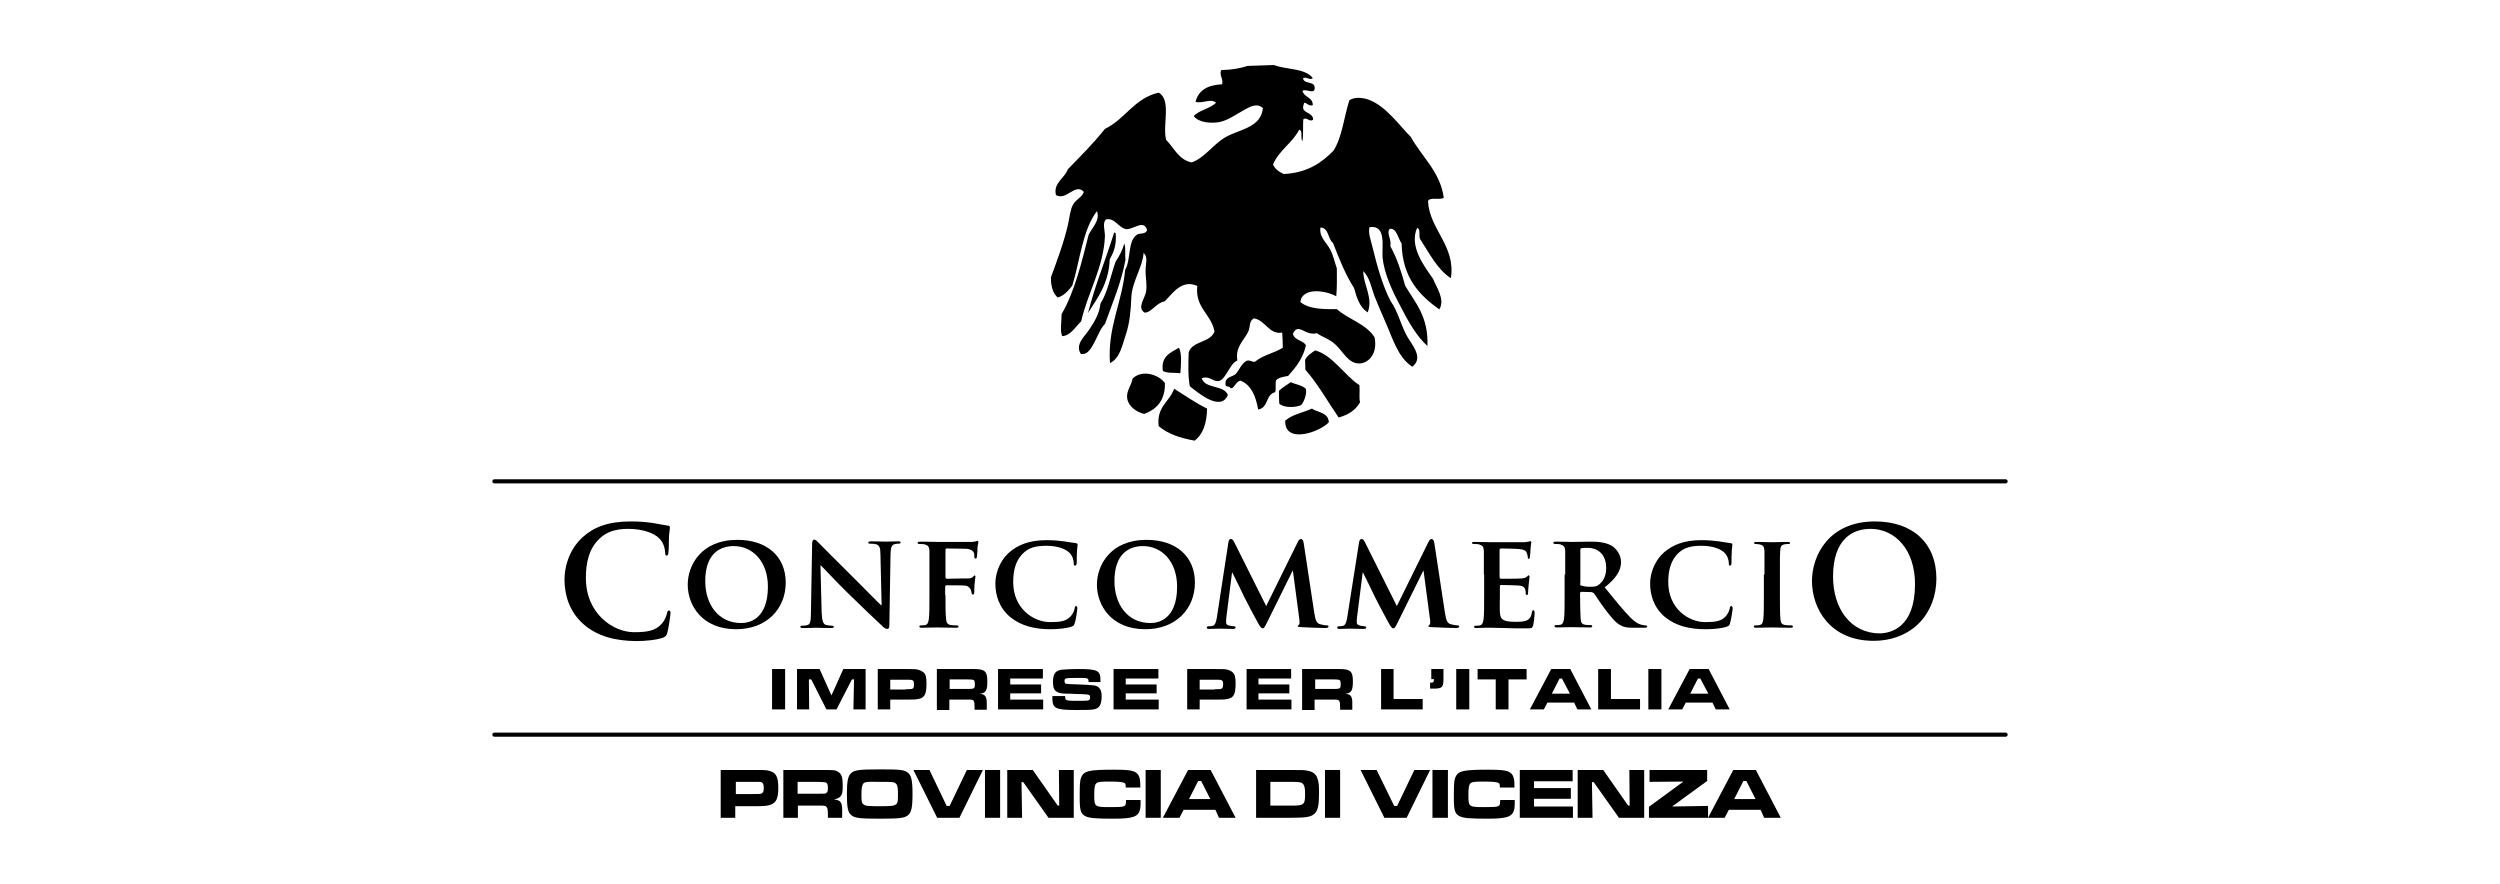 <?xml version="1.0" encoding="utf-8"?>
<!-- Generator: Adobe Illustrator 24.1.3, SVG Export Plug-In . SVG Version: 6.00 Build 0)  -->
<svg version="1.1" id="Livello_1" xmlns="http://www.w3.org/2000/svg" xmlns:xlink="http://www.w3.org/1999/xlink" x="0px" y="0px"
	 viewBox="0 0 841.9 297.6" style="enable-background:new 0 0 841.9 297.6;" xml:space="preserve">
<style type="text/css">
	.st0{fill-rule:evenodd;clip-rule:evenodd;}
</style>
<g>
	<path class="st0" d="M366.4,105.4c3.3-5.2,7-10,7.3-18c1.3-2.4,2.4-4.9,2-8.9l-0.5-0.2C372.4,87.4,368.8,95.9,366.4,105.4
		 M375.7,88.1c-1.7,4.7-2.6,10.2-5.1,14.1c-0.4,3.5-2,6.1-3.8,8.8c-1.5,2.3-4.9,5-2.8,8.2c2.5,0.4,3.7-2.4,4.7-4.2
		c1.1-2.1,1.9-4.4,3.4-5.9c2.5-7,5.4-13.6,6.9-21.5c-0.2-1.8,0.2-4.2-0.4-5.6C378,84.3,376.9,86.3,375.7,88.1"/>
	<path class="st0" d="M420.1,22.2c3-0.1,5.9-0.2,8.9-0.3c4.2,1.6,10.5,1,13.1,4.4c-0.9,0.9-2.4-0.7-3.3,0.1c0.4,2.2,4.4,0.6,3.9,3.7
		c-0.6,1.5-2.2-0.1-4.1,0.4c0.5,2.4,3.5,2.1,3.5,4.9c-1.6,0.7-2.9-2-3.1-0.1c-1.1,3,3.3,2.3,3.2,5c-1.2,1-2.2-1.1-3.3-0.1
		c-0.2,2.4,0.1,5.2-0.3,7.3c-0.8-0.9,0.3-3.6-1.1-3.8c-2.3,4.5-6.8,6.9-8.8,11.7c0.7,1.6,2.1,2.5,3.6,3.2c8-0.4,12.8-3.8,16.8-7.9
		c2.9-4.6,3.5-11.3,5.3-16.9c1.9-1.4,5-0.8,6.6-0.2c5.8,2.2,10.1,8.5,14.1,12.5c3.7,6.7,10,11.9,11.1,20.5c-1.3,0.9-4.9-0.4-5.3,1.2
		c0.5,9.5,9.4,15,7.7,25.9c-4.7-3.1-7.2-8.4-10.3-13.1c-0.7-0.9,0.3-3.7-1.1-3.8c-2.7,6.2,2.4,12.8,5.4,17.1c1,2.7,4.2,6.9,2.1,10.3
		C478,99.4,472.3,93.6,472,82c-1.2-1.7-1.7-5.4-4-4.9c-1.2,1.5,0.7,3.4,0.2,5.8c2.2,3.9,3.7,8.5,5,13.3c3.4,5.8,7.9,10.4,7.5,20.3
		c-3.5-3.1-6.4-8.1-9-13.2c-2.6-4.9-5.5-10.8-6.1-16.5c-0.3-3.6,1.4-11.2-4.4-10.3c-0.5,2,0.4,4.2,0.9,6.3c1.7,7,3.5,13.4,6.2,18.6
		c2.2,3,3.3,7.4,5.2,11.2c1.5,3.1,6.3,7.7,2.1,10.9c-4.9-3.2-6.6-9.6-9.1-15.2c-1.2-2.8-2.5-5.7-3.6-8.5c-1.1-3-1.6-6.3-3.8-8.5
		c0,4.8,3.4,8.8,1.5,13.9c-2.6-1.6-3.7-4.8-4.6-8.2c-2.9-4.5-5-9.8-7.1-15.2c-1.8-1.3-1.3-5-4.2-5.2c-0.6,3.2,2.1,5.1,3.3,7.5
		c1,1.9,1.4,4,2.2,6.3c0,3.7,0.1,6-0.2,9.4c-3.2-1.9-11.4-3.3-12.1,1.9c2.7,2.3,7.3,2.5,12.3,2.4c3.9,3.5,9.8,4.9,12.7,9.5
		c1.1,5.4-1.9,8.7-5.1,8.8c-3.7,0.1-5.4-3.9-8.1-6.4c-2.2-2-4.5-2.5-6.2-3.8c-4.1,1.1-6.2-3.8-8.1,0.2c0.5,2.3,3.4,2.1,4.4,3.9
		c-1,4.4-3.4,7.4-6,10.3c-1.6,0.3-3.1,0.5-4,1.4c-0.5,1,0.1,3-0.4,4.1c-3.2,0.7-2.2,5.3-5.7,5.8c-0.8-4.5-2.3-8.2-5.9-9.7
		c-1.7,0.1-2.4,3.3-3.5,2.4c-0.2-0.7-1.7-0.1-1.6-1.2c-0.2-2.5,2.2-2.4,3.4-3.4c1.3-1.4,1.9-3.5,3.7-4.5c1.4-0.4,2.2,0.8,3,0.2
		c2.5-2.1,6.4-2.8,9.2-4.6c0-1.7-0.1-3.4-0.2-5.1c-4.4,0.8-5.6-4.1-9.5-4.8c-1.7,0.9-1.2,2.7-1.9,4.4c-1.3,2.9-4.5,5.1-3.7,9.8
		c-2.4,0.9-3.8,6-5.9,6.8c-2.1,0.8-3.3-1.9-6.1-0.8c1.2,3.7,7.4,2.1,8.8,5.6c-2.4,6-10.6-1.2-12.8-2.9c-0.7-3.4-0.5-8-0.4-11.4
		c1.2-4,7.4-3.2,8.7-7.1c-1.2-6-6.6-7.9-5.8-15.3c-5.3-2.4-8.4,2.7-11,5.2c-2.9,0.5-4.3,3.7-6.7,3.8c-2.8-1.7,0.2-4.8,0.5-7.4
		c0.3-2.2-0.3-4.8-0.2-7.1c0-2.1,0.9-4.3-0.7-5.6c-0.2,4.5-3.8,9.5-4.1,14.8c-0.2,4.6-0.5,8.6-1.9,12.8c-1.2,3.6-2,7.9-5.3,9.5
		c-0.9-12,4.1-20.4,5.1-31.4c2-3.4,0.8-9.6,3.9-11.8c1.1-0.8,2.9,0,3.5-1.6c-1.1-3.6-4-0.5-6.9-0.3c-2.8-0.4-3.9-4-7-3.3
		c-1.2,1.4-0.3,3.6-0.3,5.6c-0.4,10.5-5.9,19.3-8,28.7c-1.9,1.8-3.6,4.9-6.4,5c-0.8-1.8-0.2-4.8-0.2-7.4c4.4-7.6,6.7-17.2,9.1-26.7
		c1.1-2.4,4-4.9,2.8-8c-4.9,6.4-5.7,16.7-8.3,25.1c-1.3,1.6-2.6,3.3-4.9,4c-1.6-1.4-2.3-3.6-2.3-6.8c2-5.4,4.5-12.1,5.8-18
		c0.5-2.3,0.7-4.7,1.6-6.4c1-1.9,3.1-2.5,3.7-4.4c-3-3.1-5.8,3.1-9.4,1.1c-1-4.1,3-5.7,4-8.7c4.3-4.4,8.7-8.8,12.5-13.6
		c6.9-3.3,9.8-10.3,18.1-12.2c4.4,2.5,1.2,10.9,2.5,15.9c2.7,2.7,4.2,6.7,8.6,7.6c4.5-1.6,7.1-6,11.4-8.5c4.7-2.7,11.9-3.1,12.6-9.8
		c-2.3-2.1-5.1,0-7.3,1.2c-2.3,1.3-4.8,3-7.3,3.5c-2.5,0.5-7,0.3-8.7-2c1.9-2.1,5.6-2.5,7.5-4.5c-1.8-1.6-4.6,0.4-6.9-0.3
		c1-3.9,4.1-5.7,8.9-5.9c0.7-1.5-1.1-3.2-0.2-4.8C415,23.5,417.7,23,420.1,22.2"/>
	<path class="st0" d="M397,117.1c1.1,1.8,0.7,6.3,0.5,8.6c-1.9-0.3-4.5,0.1-5.9-0.8C390.9,119.9,394.2,118.8,397,117.1"/>
	<path class="st0" d="M457.8,129.7c0.2,2.4-0.2,3.8,0.2,5.8c-1.5,2.6-3.9,4.2-7.2,5.1c-3.7-5.4-7-11.3-11.2-16.1
		c0-1.1-0.1-2.2-0.1-3.3c0.7-1.5,2.1-2.3,3.4-3.2C448.8,119.6,452.9,126.6,457.8,129.7"/>
	<path class="st0" d="M392.3,129c0.1,5.8-2.7,8.8-7,10.4c-2.5-0.6-5.3-2.5-5.7-5.2c-0.4-2.5,1.4-4.3,1.8-6.7
		C384.5,124.4,390.1,126,392.3,129"/>
	<path class="st0" d="M439.8,131c0.3,1.7-0.6,4.2-1.6,5.4c-2.1,1-6.1,0.9-7.4-0.5c-0.1-1.4-0.1-2.9-0.1-4.3c1.2-1.1,2.6-2,4-2.9
		C436.3,129.5,438.6,129.7,439.8,131"/>
	<path class="st0" d="M406.5,137.6c-0.1,4.8-1.3,8.6-4.2,10.8c-4.8-0.9-9-2.2-12.1-4.9c-0.8-6.6,3.7-8.2,5.2-12.6
		C399.1,133.2,402.6,135.7,406.5,137.6"/>
	<path class="st0" d="M447.5,142.2c-3,3.3-14.9,7.5-14.7-0.5c2.2-2.1,6-2.7,9-4.1C443.8,139,447.3,138.8,447.5,142.2"/>
	<path d="M196.5,210.2c-5-4.4-6.4-10.2-6.4-15.1c0-3.5,1.1-9.5,6-14.1c3.7-3.4,8.6-5.4,16.2-5.4c3.2,0,5.1,0.2,7.4,0.5
		c2,0.3,3.6,0.7,5.1,0.9c0.6,0,0.8,0.3,0.8,0.6c0,0.4-0.1,1-0.3,2.8c-0.1,1.7,0,4.5-0.2,5.5c0,0.8-0.2,1.2-0.6,1.2
		c-0.4,0-0.5-0.4-0.5-1.1c-0.1-1.6-0.7-3.4-2-4.7c-1.7-1.8-5.7-3.2-10.4-3.2c-4.5,0-7.4,1.1-9.6,3.2c-3.7,3.4-4.7,8.3-4.7,13.3
		c0,12.2,9.3,18.3,16.2,18.3c4.6,0,7.3-0.5,9.4-2.9c0.9-1,1.5-2.5,1.7-3.4c0.2-0.8,0.3-1,0.7-1c0.4,0,0.5,0.4,0.5,0.8
		c0,0.6-0.6,5.1-1.1,6.8c-0.3,0.9-0.5,1.1-1.3,1.5c-2.1,0.8-6,1.2-9.2,1.2C207.1,215.8,201.2,214.3,196.5,210.2"/>
	<path d="M231.6,196.9c0-6.6,4.6-15.1,16.7-15.1c10,0,16.3,5.6,16.3,14.4c0,8.8-6.4,15.7-16.7,15.7
		C236.3,211.9,231.6,203.7,231.6,196.9 M258.6,197.6c0-8.5-5.1-13.7-11.5-13.7c-4.4,0-9.6,2.3-9.6,11.8c0,7.9,4.5,14.1,12,14.1
		C252.3,209.9,258.6,208.5,258.6,197.6"/>
	<path d="M276.7,206.2c0.1,3,0.6,3.9,1.3,4.2c0.7,0.2,1.5,0.3,2.1,0.3c0.5,0,0.7,0.2,0.7,0.4c0,0.3-0.4,0.4-0.9,0.4
		c-2.6,0-4.4-0.1-5.2-0.1c-0.4,0-2.3,0.1-4.3,0.1c-0.5,0-0.9-0.1-0.9-0.4c0-0.2,0.3-0.4,0.6-0.4c0.5,0,1.3,0,1.8-0.2
		c1-0.3,1.2-1.3,1.2-4.7l0.4-22.8c0-0.8,0.3-1.3,0.7-1.3c0.5,0,1,0.6,1.7,1.3c0.5,0.5,6.5,6.6,12.2,12.2c2.7,2.7,8,8.1,8.6,8.6h0.2
		l-0.4-17.1c0-2.4-0.4-3-1.4-3.4c-0.6-0.2-1.5-0.2-2.1-0.2c-0.5,0-0.6-0.2-0.6-0.4c0-0.3,0.4-0.4,1-0.4c2.1,0,4.2,0.1,5.1,0.1
		c0.5,0,1.9-0.1,3.9-0.1c0.5,0,0.9,0,0.9,0.4c0,0.2-0.2,0.4-0.7,0.4c-0.4,0-0.7,0-1.2,0.1c-1.1,0.3-1.4,1-1.5,3.2l-0.4,24.2
		c0,0.9-0.3,1.2-0.6,1.2c-0.7,0-1.2-0.4-1.6-0.8c-2.5-2.3-7.5-7.1-11.6-11.1c-4.3-4.2-8.5-8.8-9.3-9.5h-0.1L276.7,206.2z"/>
	<path d="M318.4,200.4c0,3.7,0,6.4,0.2,8.1c0.1,1.1,0.4,1.8,1.6,2c0.5,0.1,1.4,0.1,1.9,0.1c0.5,0,0.7,0.2,0.7,0.4
		c0,0.3-0.3,0.4-0.9,0.4c-2.5,0-5.3-0.1-6.4-0.1c-1,0-3.6,0.1-5.1,0.1c-0.5,0-0.8-0.1-0.8-0.4c0-0.2,0.1-0.4,0.6-0.4
		c0.6,0,1,0,1.4-0.1c0.8-0.2,1-0.9,1.2-2c0.2-1.6,0.2-4.5,0.2-8.2v-6.8c0-5.8,0-6.9,0-8.1c-0.1-1.3-0.5-1.8-1.7-2.1
		c-0.3-0.1-1-0.1-1.6-0.1c-0.4,0-0.7-0.1-0.7-0.4c0-0.3,0.3-0.4,1-0.4c2,0,4.6,0.1,5.7,0.1c1.5,0,10.4,0,11.3,0
		c0.7,0,1.2-0.1,1.6-0.2l0.6-0.2l0.3,0.4c0,0.3-0.2,0.7-0.3,1.7c0,0.4-0.1,2.7-0.2,3.1c0,0.3-0.1,0.8-0.4,0.8
		c-0.3,0-0.5-0.2-0.5-0.6c0-0.3,0.1-0.9-0.2-1.5c-0.3-0.5-1-1.1-2.5-1.2l-6.6-0.1c-0.2,0-0.4,0.1-0.4,0.5v9.3l0.3,0.4l5.6-0.1
		c0.7,0,1.2,0,1.8,0c0.7,0,1.3-0.2,1.7-0.7l0.5-0.4l0.2,0.4c0,0.2-0.2,1.3-0.3,2.5c-0.1,0.8-0.1,2.5-0.1,2.8c0,0.3-0.1,0.9-0.5,0.9
		l-0.4-0.5c0-0.3-0.1-0.7-0.3-1.2c-0.2-0.5-0.7-1.3-1.9-1.4c-1-0.1-5.7-0.1-6.4-0.1l-0.3,0.3V200.4z"/>
	<path d="M340.2,207.8c-3.9-3.3-5-7.6-5-11.3c0-2.6,0.9-7.1,4.7-10.5c2.9-2.5,6.7-4.1,12.6-4.1c2.5,0,4,0.2,5.8,0.4
		c1.5,0.2,2.8,0.5,4,0.6c0.4,0.1,0.6,0.2,0.6,0.4c0,0.3-0.1,0.8-0.2,2.1c-0.1,1.3-0.1,3.4-0.1,4.1c0,0.5-0.2,1-0.6,1
		c-0.3,0-0.4-0.3-0.4-0.8c0-1.2-0.5-2.6-1.5-3.6c-1.4-1.3-4-2.3-7.7-2.3c-3.5,0-5.7,0.6-7.5,2.2c-2.9,2.5-3.7,6.2-3.7,10
		c0,9.1,7,13.5,12.4,13.5c3.5,0,5.5-0.3,7-2c0.7-0.8,1.2-1.9,1.3-2.6c0.1-0.6,0.2-0.8,0.5-0.8c0.3,0,0.4,0.4,0.4,0.7
		c0,0.5-0.4,3.8-0.9,5.1c-0.2,0.7-0.4,0.9-1,1.1c-1.6,0.6-4.6,0.9-7.2,0.9C348.5,211.9,343.9,210.8,340.2,207.8"/>
	<path d="M369.4,196.9c0-6.6,4.6-15.1,16.7-15.1c10,0,16.3,5.6,16.3,14.4c0,8.8-6.4,15.7-16.7,15.7
		C374.1,211.9,369.4,203.7,369.4,196.9 M396.4,197.6c0-8.5-5.1-13.7-11.5-13.7c-4.4,0-9.6,2.3-9.6,11.8c0,7.9,4.5,14.1,12,14.1
		C390.1,209.9,396.4,208.5,396.4,197.6"/>
	<path d="M413.7,182.5c0.1-0.6,0.4-1,0.8-1c0.4,0,0.7,0.2,1.2,1.2l10.7,21.4l10.7-21.7c0.3-0.6,0.7-0.9,1-0.9c0.3,0,0.8,0.4,0.9,1.2
		l3.6,23.7c0.4,2.4,0.7,3.4,1.9,3.8c1.1,0.3,1.8,0.4,2.3,0.4c0.4,0,0.6,0.1,0.6,0.4c0,0.3-0.5,0.5-1,0.5c-1,0-6.6-0.2-8.2-0.3
		c-0.9,0-1.2-0.2-1.2-0.4l0.4-0.4c0.2-0.1,0.3-0.5,0.2-1.6l-2.2-16.6h-0.1l-8.5,17.2c-0.9,1.8-1.1,2.2-1.6,2.2c-0.5,0-1-0.8-1.6-1.9
		c-1-1.8-4.1-7.6-4.6-8.7c-0.3-0.7-2.7-5.6-4-8.2h-0.1l-1.9,15c-0.1,0.7-0.1,1.2-0.1,1.8c0,0.7,0.5,1,1.2,1.1c0.7,0.1,1,0.2,1.4,0.2
		c0.4,0,0.6,0.2,0.6,0.4c0,0.4-0.4,0.5-0.9,0.5c-1.7,0-3.5-0.1-4.2-0.1c-0.8,0-2.7,0.1-3.9,0.1c-0.4,0-0.7-0.1-0.7-0.5
		c0-0.2,0.2-0.4,0.6-0.4c0.3,0,0.6,0,1.2-0.1c1.1-0.1,1.4-1.7,1.6-2.9L413.7,182.5z"/>
	<path d="M457.7,182.5c0.1-0.6,0.5-1,0.8-1c0.4,0,0.7,0.2,1.2,1.2l10.7,21.4l10.7-21.7c0.3-0.6,0.7-0.9,1-0.9c0.3,0,0.8,0.4,0.9,1.2
		l3.6,23.7c0.4,2.4,0.7,3.4,1.9,3.8c1.1,0.3,1.8,0.4,2.3,0.4c0.4,0,0.6,0.1,0.6,0.4c0,0.3-0.4,0.5-1,0.5c-1,0-6.6-0.2-8.2-0.3
		c-1,0-1.2-0.2-1.2-0.4l0.4-0.4c0.2-0.1,0.3-0.5,0.2-1.6l-2.2-16.6h-0.1l-8.5,17.2c-0.9,1.8-1.1,2.2-1.6,2.2c-0.5,0-1-0.8-1.6-1.9
		c-1-1.8-4.1-7.6-4.6-8.7c-0.3-0.7-2.7-5.6-4-8.2h-0.1l-1.9,15c-0.1,0.7-0.1,1.2-0.1,1.8c0,0.7,0.6,1,1.2,1.1c0.7,0.1,1,0.2,1.4,0.2
		c0.3,0,0.6,0.2,0.6,0.4c0,0.4-0.4,0.5-1,0.5c-1.7,0-3.5-0.1-4.2-0.1c-0.8,0-2.7,0.1-3.9,0.1c-0.4,0-0.7-0.1-0.7-0.5
		c0-0.2,0.2-0.4,0.6-0.4c0.3,0,0.6,0,1.2-0.1c1.1-0.1,1.4-1.7,1.6-2.9L457.7,182.5z"/>
	<path d="M499.7,193.5c0-5.8,0-6.9,0-8.1c-0.1-1.3-0.4-1.7-1.7-2.1c-0.3-0.1-1-0.1-1.6-0.1c-0.4,0-0.7-0.1-0.7-0.4
		c0-0.3,0.3-0.3,0.9-0.3c2.1,0,4.6,0.1,5.7,0.1c1.3,0,10.1,0,10.8,0c0.7,0,1.4-0.2,1.7-0.2l0.6-0.2l0.3,0.4c0,0.3-0.2,0.7-0.3,2.5
		c0,0.4-0.1,2.1-0.2,2.5c0,0.2-0.1,0.6-0.4,0.6c-0.3,0-0.3-0.2-0.3-0.5c0-0.3-0.1-0.9-0.3-1.4c-0.3-0.7-0.6-1.2-2.6-1.4
		c-0.7-0.1-5.4-0.2-6.2-0.2L505,185v9.5l0.3,0.4c0.9,0,6.1,0,7-0.1c0.9-0.1,1.5-0.2,1.9-0.6c0.3-0.3,0.5-0.5,0.6-0.5l0.3,0.4
		c0,0.2-0.1,0.9-0.3,2.8c-0.1,0.8-0.2,2.3-0.2,2.6c0,0.3,0,0.9-0.4,0.9l-0.4-0.3c0-0.4,0-0.9-0.1-1.4c-0.2-0.8-0.7-1.4-2.2-1.5
		c-0.7-0.1-5.2-0.2-6.2-0.2l-0.2,0.4v3.1c0,1.3-0.1,4.6,0,5.7c0.1,2.6,1.3,3.2,5.4,3.2c1,0,2.7,0,3.7-0.5c1-0.5,1.5-1.3,1.7-2.8
		c0.1-0.4,0.2-0.6,0.5-0.6c0.3,0,0.4,0.5,0.4,0.9c0,0.9-0.3,3.5-0.5,4.2c-0.3,1-0.6,1-2.1,1c-3,0-5.4,0-7.3-0.1
		c-1.9,0-3.4-0.1-4.6-0.1c-0.4,0-1.3,0-2.3,0c-0.9,0-1.9,0.1-2.8,0.1c-0.5,0-0.8-0.1-0.8-0.4c0-0.2,0.1-0.4,0.6-0.4
		c0.6,0,1,0,1.4-0.1c0.8-0.2,1-0.9,1.2-2c0.2-1.6,0.2-4.7,0.2-8.2V193.5z"/>
	<path d="M527.1,193.5c0-5.8,0-6.9,0-8.1c-0.1-1.3-0.5-1.7-1.7-2.1c-0.3-0.1-1-0.1-1.6-0.1c-0.4,0-0.7-0.1-0.7-0.4
		c0-0.3,0.3-0.4,0.9-0.4c2.1,0,4.6,0.1,5.4,0.1c1.4,0,5-0.1,6.2-0.1c2.5,0,5.4,0.2,7.5,1.6c1.1,0.8,2.8,2.7,2.8,5.3
		c0,2.8-1.6,5.4-5.5,8.5c3.5,4.3,6.3,7.8,8.7,10.2c2.2,2.2,3.6,2.4,4.2,2.5c0.4,0.1,0.6,0.1,0.9,0.1c0.3,0,0.5,0.2,0.5,0.4
		c0,0.3-0.3,0.4-0.8,0.4h-3.8c-2.2,0-3.3-0.2-4.3-0.8c-1.7-0.8-3.2-2.7-5.4-5.6c-1.6-2.1-3.2-4.7-3.7-5.3l-0.7-0.3l-3.6-0.1
		l-0.3,0.3v0.6c0,3.6,0.1,6.6,0.2,8.2c0.1,1.1,0.3,1.8,1.5,2c0.6,0.1,1.5,0.1,1.9,0.1c0.3,0,0.5,0.2,0.5,0.4c0,0.3-0.3,0.4-0.8,0.4
		c-2.3,0-5.6-0.1-6.2-0.1c-0.8,0-3.3,0.1-4.9,0.1c-0.5,0-0.8-0.1-0.8-0.4c0-0.2,0.1-0.4,0.6-0.4c0.6,0,1,0,1.4-0.1
		c0.8-0.2,1-0.9,1.2-2c0.2-1.6,0.2-4.7,0.2-8.2V193.5z M532.1,196.5c0,0.4,0.1,0.6,0.4,0.7c0.9,0.3,2,0.4,3,0.4
		c1.6,0,2.1-0.1,2.8-0.6c1.2-0.9,2.6-2.5,2.6-5.7c0-5.4-3.7-6.8-6-6.8c-1,0-1.9,0-2.3,0.1c-0.3,0.1-0.4,0.2-0.4,0.5V196.5z"/>
	<path d="M560.7,207.8c-3.9-3.3-5-7.6-5-11.3c0-2.6,0.9-7.1,4.7-10.5c2.9-2.5,6.7-4.1,12.6-4.1c2.5,0,4,0.2,5.8,0.4
		c1.5,0.2,2.8,0.5,4,0.6c0.4,0.1,0.6,0.2,0.6,0.4c0,0.3-0.1,0.8-0.2,2.1c-0.1,1.3-0.1,3.4-0.1,4.1c0,0.5-0.2,1-0.5,1
		c-0.3,0-0.4-0.3-0.4-0.8c0-1.2-0.5-2.6-1.5-3.6c-1.4-1.3-4-2.3-7.7-2.3c-3.5,0-5.7,0.6-7.5,2.2c-2.9,2.5-3.7,6.2-3.7,10
		c0,9.1,7,13.5,12.4,13.5c3.5,0,5.5-0.3,7-2c0.7-0.8,1.2-1.9,1.3-2.6c0.1-0.6,0.2-0.8,0.5-0.8c0.3,0,0.5,0.4,0.5,0.7
		c0,0.5-0.5,3.8-0.9,5.1c-0.2,0.7-0.4,0.9-1,1.1c-1.6,0.6-4.6,0.9-7.2,0.9C569,211.9,564.4,210.8,560.7,207.8"/>
	<path d="M594.2,193.5c0-5.8,0-6.9,0-8.1c-0.1-1.3-0.5-1.8-1.4-2c-0.4-0.1-0.9-0.2-1.5-0.2c-0.4,0-0.6-0.1-0.6-0.4
		c0-0.2,0.3-0.3,0.9-0.3c1.5,0,4.2,0.1,5.3,0.1c1,0,3.6-0.1,5.1-0.1c0.5,0,0.8,0.1,0.8,0.3c0,0.4-0.2,0.4-0.6,0.4
		c-0.4,0-0.7,0-1.2,0.1c-1.1,0.2-1.4,0.7-1.5,2.1c-0.1,1.2-0.1,2.3-0.1,8.1v6.8c0,3.7,0,6.8,0.2,8.4c0.1,1,0.4,1.6,1.6,1.8
		c0.6,0.1,1.5,0.1,2,0.1c0.4,0,0.6,0.2,0.6,0.4c0,0.3-0.3,0.4-0.8,0.4c-2.6,0-5.3-0.1-6.4-0.1c-0.9,0-3.6,0.1-5.2,0.1
		c-0.5,0-0.8-0.1-0.8-0.4c0-0.2,0.1-0.4,0.6-0.4c0.6,0,1,0,1.4-0.1c0.8-0.2,1-0.7,1.2-1.8c0.2-1.6,0.2-4.7,0.2-8.4V193.5z"/>
	<path d="M610.2,195.7c0-8.8,5.8-20.1,21.2-20.1c12.8,0,20.7,7.4,20.7,19.2c0,11.8-8.2,21-21.2,21
		C616.2,215.8,610.2,204.8,610.2,195.7 M644.9,196.7c0-11.5-6.6-18.6-15-18.6c-5.9,0-12.6,3.3-12.6,16.1c0,10.7,5.9,19.1,15.8,19.1
		C636.6,213.2,644.9,211.5,644.9,196.7"/>
	<rect x="260" y="225.3" width="4.4" height="13.6"/>
	<polygon points="276,225.3 280,234.2 284,225.3 291.5,225.3 291.5,238.9 287.4,238.9 287.6,228.8 286.9,228.8 281.7,238.9 
		278.3,238.9 273.2,228.8 272.4,228.8 272.5,238.9 268.4,238.9 268.4,225.3 	"/>
	<path d="M295.6,225.3h9.4c3,0,3.4,0,4.4,0.3c0.7,0.2,1.2,0.5,1.7,0.9c0.7,0.7,0.9,1.7,0.9,3.6c0,3.7-0.6,4.9-2.8,5.3
		c-1.1,0.2-1.6,0.2-4.2,0.2h-5.2v3.3h-4.2L295.6,225.3z M305,232.1l1,0c1.6,0,1.8-0.3,1.8-1.7c0-1.2-0.3-1.5-1.8-1.5l-1,0h-5.2v3.3
		H305z"/>
	<path d="M315.6,225.3h10l2.4,0c3.7,0,4.5,0.8,4.5,4.2c0,2.9-0.5,3.8-2.2,4.1l-0.4,0.1l0.4,0c1.4,0.1,2,1,2,2.9v0.1c0,0.5,0,0.8,0,1
		v1.3h-4.1v-0.7c0-2.4-0.2-2.7-1.7-2.7h-1h-5.8v3.5h-4.2V225.3z M325.5,232l0.9,0c1.7,0,1.9-0.2,1.9-1.6c0-0.7-0.1-1.1-0.3-1.3
		c-0.2-0.2-0.6-0.3-2.5-0.3h-5.7v3.2H325.5z"/>
	<polygon points="351.2,225.3 351.2,228.5 340.2,228.5 340.2,230.5 350.6,230.5 350.6,233.5 340.2,233.5 340.2,235.6 351.3,235.6 
		351.3,238.9 336.1,238.9 336.1,225.3 	"/>
	<path d="M358.7,234.4c0,1.4,0.2,1.5,2.4,1.6l1.7,0l2.1,0c1.9,0,2.2-0.2,2.2-1.2c0-0.8-0.3-0.9-1.9-1c-0.4,0-1.4-0.1-3-0.1
		c-1.2-0.1-2.3-0.1-3.3-0.1c-3.3-0.1-4.3-1-4.3-3.9c0-2.9,0.9-4,3.3-4.2c1.2-0.1,3-0.2,5.2-0.2c6.5,0,7.5,0.5,7.5,3.8v0.6h-4
		c0-1.2-0.2-1.4-2.2-1.4l-1.9,0h-0.2c-3.5,0-3.8,0.1-3.8,1c0,0.7,0.2,1,0.8,1c0.6,0.1,1.5,0.1,4.2,0.2c5,0.2,5.8,0.3,6.6,1.1
		c0.6,0.6,0.9,1.4,0.9,2.9c0,1.6-0.3,2.7-0.8,3.4c-1,1.1-1.8,1.2-7.7,1.2c-7.1,0-8.1-0.5-8.1-4.1v-0.6H358.7z"/>
	<polygon points="390.1,225.3 390.1,228.5 379.1,228.5 379.1,230.5 389.5,230.5 389.5,233.5 379.1,233.5 379.1,235.6 390.2,235.6 
		390.2,238.9 375,238.9 375,225.3 	"/>
	<path d="M399.8,225.3h9.4c3,0,3.4,0,4.4,0.3c0.7,0.2,1.2,0.5,1.6,0.9c0.7,0.7,0.9,1.7,0.9,3.6c0,3.7-0.6,4.9-2.8,5.3
		c-1.1,0.2-1.6,0.2-4.2,0.2H404v3.3h-4.2L399.8,225.3z M409.1,232.1l1,0c1.5,0,1.8-0.3,1.8-1.7c0-1.2-0.3-1.5-1.8-1.5l-1,0H404v3.3
		H409.1z"/>
	<polygon points="434.8,225.3 434.8,228.5 423.8,228.5 423.8,230.5 434.2,230.5 434.2,233.5 423.8,233.5 423.8,235.6 434.9,235.6 
		434.9,238.9 419.8,238.9 419.8,225.3 	"/>
	<path d="M438.7,225.3h10l2.4,0c3.7,0,4.5,0.8,4.5,4.2c0,2.9-0.5,3.8-2.2,4.1l-0.4,0.1l0.4,0c1.5,0.1,2,1,2,2.9v0.1c0,0.5,0,0.8,0,1
		v1.3h-4.1v-0.7c0-2.4-0.2-2.7-1.8-2.7h-1h-5.8v3.5h-4.2V225.3z M448.7,232l0.9,0c1.7,0,1.9-0.2,1.9-1.6c0-0.7-0.1-1.1-0.3-1.3
		c-0.2-0.2-0.6-0.3-2.6-0.3h-5.7v3.2H448.7z"/>
	<polygon points="469.3,225.3 469.3,235.4 479.1,235.4 479.1,238.9 465.1,238.9 465.1,225.3 	"/>
	<path d="M486.1,225.3v3.3c0,2.9-0.4,3.3-3.5,3.3c-0.4,0-0.6,0-1,0v-2h0.1h0.2c0.8,0,1-0.3,1-1v-0.2h-0.9v-3.4H486.1z"/>
	<rect x="490.4" y="225.3" width="4.4" height="13.6"/>
	<polygon points="514.1,225.3 514.1,228.8 508,228.8 508,238.9 503.7,238.9 503.7,228.8 497.6,228.8 497.6,225.3 	"/>
	<path d="M530.1,236.6h-9l-1.2,2.3h-4.7l7.2-13.6h6.4l7.1,13.6h-4.7L530.1,236.6z M526,228.5h-0.8l-2.6,5.1h6.1L526,228.5z"/>
	<polygon points="542.5,225.3 542.5,235.4 552.3,235.4 552.3,238.9 538.2,238.9 538.2,225.3 	"/>
	<rect x="555.1" y="225.3" width="4.4" height="13.6"/>
	<path d="M576.7,236.6h-9l-1.2,2.3h-4.7l7.2-13.6h6.4l7.1,13.6h-4.7L576.7,236.6z M572.6,228.5h-0.8l-2.6,5.1h6.1L572.6,228.5z"/>
	<path d="M166.5,162.8h508.9c0.4,0,0.7-0.3,0.7-0.7c0-0.4-0.3-0.7-0.7-0.7H166.5c-0.4,0-0.7,0.3-0.7,0.7
		C165.8,162.5,166.1,162.8,166.5,162.8"/>
	<path d="M242.7,259.3h11.1c3,0,3.5,0,4.4,0.1c3,0.5,3.9,1.8,3.9,5.9c0,3.6-0.7,5-2.6,5.7c-1.1,0.4-2.2,0.5-5.7,0.5h-6.2v3.9h-4.9
		V259.3z M253.8,267.4c2.3,0,2.4,0,2.8-0.3c0.5-0.3,0.6-0.7,0.6-1.8c0-1.2-0.2-1.6-0.8-1.9c-0.3-0.1-0.4-0.1-2.5-0.1h-6.1v4.1H253.8
		z"/>
	<path d="M263.7,259.3h11.9c5.6,0,5.6,0,6.6,0.6c1.2,0.7,1.6,1.8,1.6,4.6c0,2.4-0.2,3.3-1.1,4c-0.5,0.4-0.9,0.5-1.9,0.7
		c2.5,0.3,2.9,1,2.8,4.7v1.5h-4.8v-0.9c0-1.8-0.1-2.4-0.5-2.8c-0.3-0.4-0.7-0.4-2.7-0.4h-6.9v4.1h-4.9V259.3z M275.5,267.3
		c2.5,0,2.5,0,2.8-0.3c0.4-0.2,0.5-0.7,0.5-1.7c0-1.1-0.2-1.6-0.7-1.8c-0.3-0.1-0.4-0.1-2.6-0.2h-6.9v4H275.5z"/>
	<path d="M305.7,260.2c1.2,0.9,1.6,2.6,1.6,7.2c0,4.6-0.4,6.3-1.6,7.2c-1.2,0.9-2.8,1.1-9.4,1.1c-6.8,0-8.3-0.2-9.5-1.1
		c-1.3-1-1.6-2.6-1.6-7.3c0-4.5,0.4-6.1,1.6-7.1c1.2-0.9,2.7-1.1,9.5-1.1C303,259.1,304.5,259.2,305.7,260.2 M290.5,264.3
		c-0.3,0.6-0.4,1.5-0.4,3.5c0,2,0.1,2.7,0.7,3.1c0.7,0.5,1.4,0.6,5.5,0.6c3.9,0,4.7-0.1,5.4-0.6c0.6-0.4,0.7-1.1,0.7-3.1
		c0-2.4-0.1-3.3-0.6-3.8c-0.6-0.7-1.1-0.7-5.6-0.7C291.4,263.2,290.9,263.3,290.5,264.3"/>
	<polygon points="313,259.3 318.8,271.4 319.8,271.4 325.6,259.3 331,259.3 323.1,275.4 315.6,275.4 307.6,259.3 	"/>
	<rect x="331.7" y="259.3" width="5.1" height="16.1"/>
	<polygon points="347.8,259.3 356.2,271.3 356.7,271.3 356.6,259.3 361.6,259.3 361.6,275.4 353.1,275.4 344.6,263.4 344,263.4 
		344.2,275.4 339.2,275.4 339.2,259.3 	"/>
	<path d="M384.1,269.2c0,0.9,0,1.3,0,1.5c0,2.6-0.7,3.8-2.5,4.4c-1.3,0.4-3.1,0.6-6.6,0.6c-6.3,0-8.3-0.2-9.6-0.9
		c-1.1-0.6-1.5-1.5-1.7-3.1c-0.1-0.7-0.1-2.1-0.1-4.1c0-3.6,0.1-4.9,0.5-5.8c0.9-2.2,2.6-2.6,11.1-2.6c4.3,0,5.8,0.2,6.9,0.7
		c1.4,0.7,1.9,1.9,1.9,4.5v0.8h-4.9c0-1.1-0.1-1.3-0.4-1.5c-0.4-0.3-1.8-0.5-4.9-0.5c-3.1,0-4,0.1-4.5,0.5c-0.6,0.5-0.8,1.4-0.8,3.9
		c0,4.1,0.1,4.2,5.2,4.2c5.4,0,5.5,0,5.5-2.4H384.1z"/>
	<rect x="385.8" y="259.3" width="5.1" height="16.1"/>
	<path d="M409.3,272.7h-10.7l-1.4,2.7h-5.6l8.5-16.1h7.6l8.4,16.1h-5.6L409.3,272.7z M404.5,263h-1l-3.1,6.1h7.2L404.5,263z"/>
	<path d="M423,259.3h11.6c4.1,0,4.7,0,6,0.3c1.6,0.3,2.7,1.2,3.1,2.7c0.4,1.1,0.5,2.1,0.5,4.8c0,4.2-0.4,5.8-1.5,6.9
		c-1.2,1.1-2.7,1.4-8.1,1.4H423V259.3z M434.7,271.3c4.4,0,4.8-0.2,4.8-3.9c0-2-0.2-2.9-0.7-3.4c-0.5-0.6-1.2-0.7-4.2-0.7h-6.8v8
		H434.7z"/>
	<rect x="446.2" y="259.3" width="5.1" height="16.1"/>
	<polygon points="463.6,259.3 469.5,271.4 470.5,271.4 476.3,259.3 481.6,259.3 473.7,275.4 466.2,275.4 458.2,259.3 	"/>
	<rect x="482.4" y="259.3" width="5.2" height="16.1"/>
	<path d="M510.1,269.2c0,0.9,0,1.3,0,1.5c0,2.6-0.7,3.8-2.5,4.4c-1.3,0.4-3.1,0.6-6.6,0.6c-6.3,0-8.3-0.2-9.6-0.9
		c-1.1-0.6-1.5-1.5-1.7-3.1c-0.1-0.7-0.1-2.1-0.1-4.1c0-3.6,0.1-4.9,0.5-5.8c0.9-2.2,2.6-2.6,11.1-2.6c4.3,0,5.8,0.2,6.9,0.7
		c1.4,0.7,1.9,1.9,1.9,4.5v0.8h-4.9c0-1.1-0.1-1.3-0.4-1.5c-0.4-0.3-1.8-0.5-4.9-0.5c-3.1,0-4,0.1-4.5,0.5c-0.6,0.5-0.8,1.4-0.8,3.9
		c0,4.1,0.1,4.2,5.2,4.2c5.4,0,5.5,0,5.5-2.4H510.1z"/>
	<polygon points="529.6,259.3 529.6,263.1 516.6,263.1 516.6,265.4 529,265.4 529,269 516.6,269 516.6,271.6 529.7,271.6 
		529.7,275.4 511.8,275.4 511.8,259.3 	"/>
	<polygon points="539.9,259.3 548.3,271.3 548.8,271.3 548.7,259.3 553.7,259.3 553.7,275.4 545.2,275.4 536.7,263.4 536.1,263.4 
		536.3,275.4 531.3,275.4 531.3,259.3 	"/>
	<polygon points="574.9,259.3 574.9,263 563.1,271.6 575.2,271.4 575.2,275.4 555.3,275.4 555.3,271.7 566.9,263.2 555.5,263.3 
		555.5,259.3 	"/>
	<path d="M592.9,272.7h-10.7l-1.4,2.7h-5.6l8.5-16.1h7.6l8.4,16.1h-5.6L592.9,272.7z M588.1,263h-1l-3.1,6.1h7.2L588.1,263z"/>
	<path d="M166.5,248.1h508.9c0.4,0,0.7-0.3,0.7-0.7c0-0.4-0.3-0.7-0.7-0.7H166.5c-0.4,0-0.7,0.3-0.7,0.7
		C165.8,247.8,166.1,248.1,166.5,248.1"/>
</g>
</svg>
